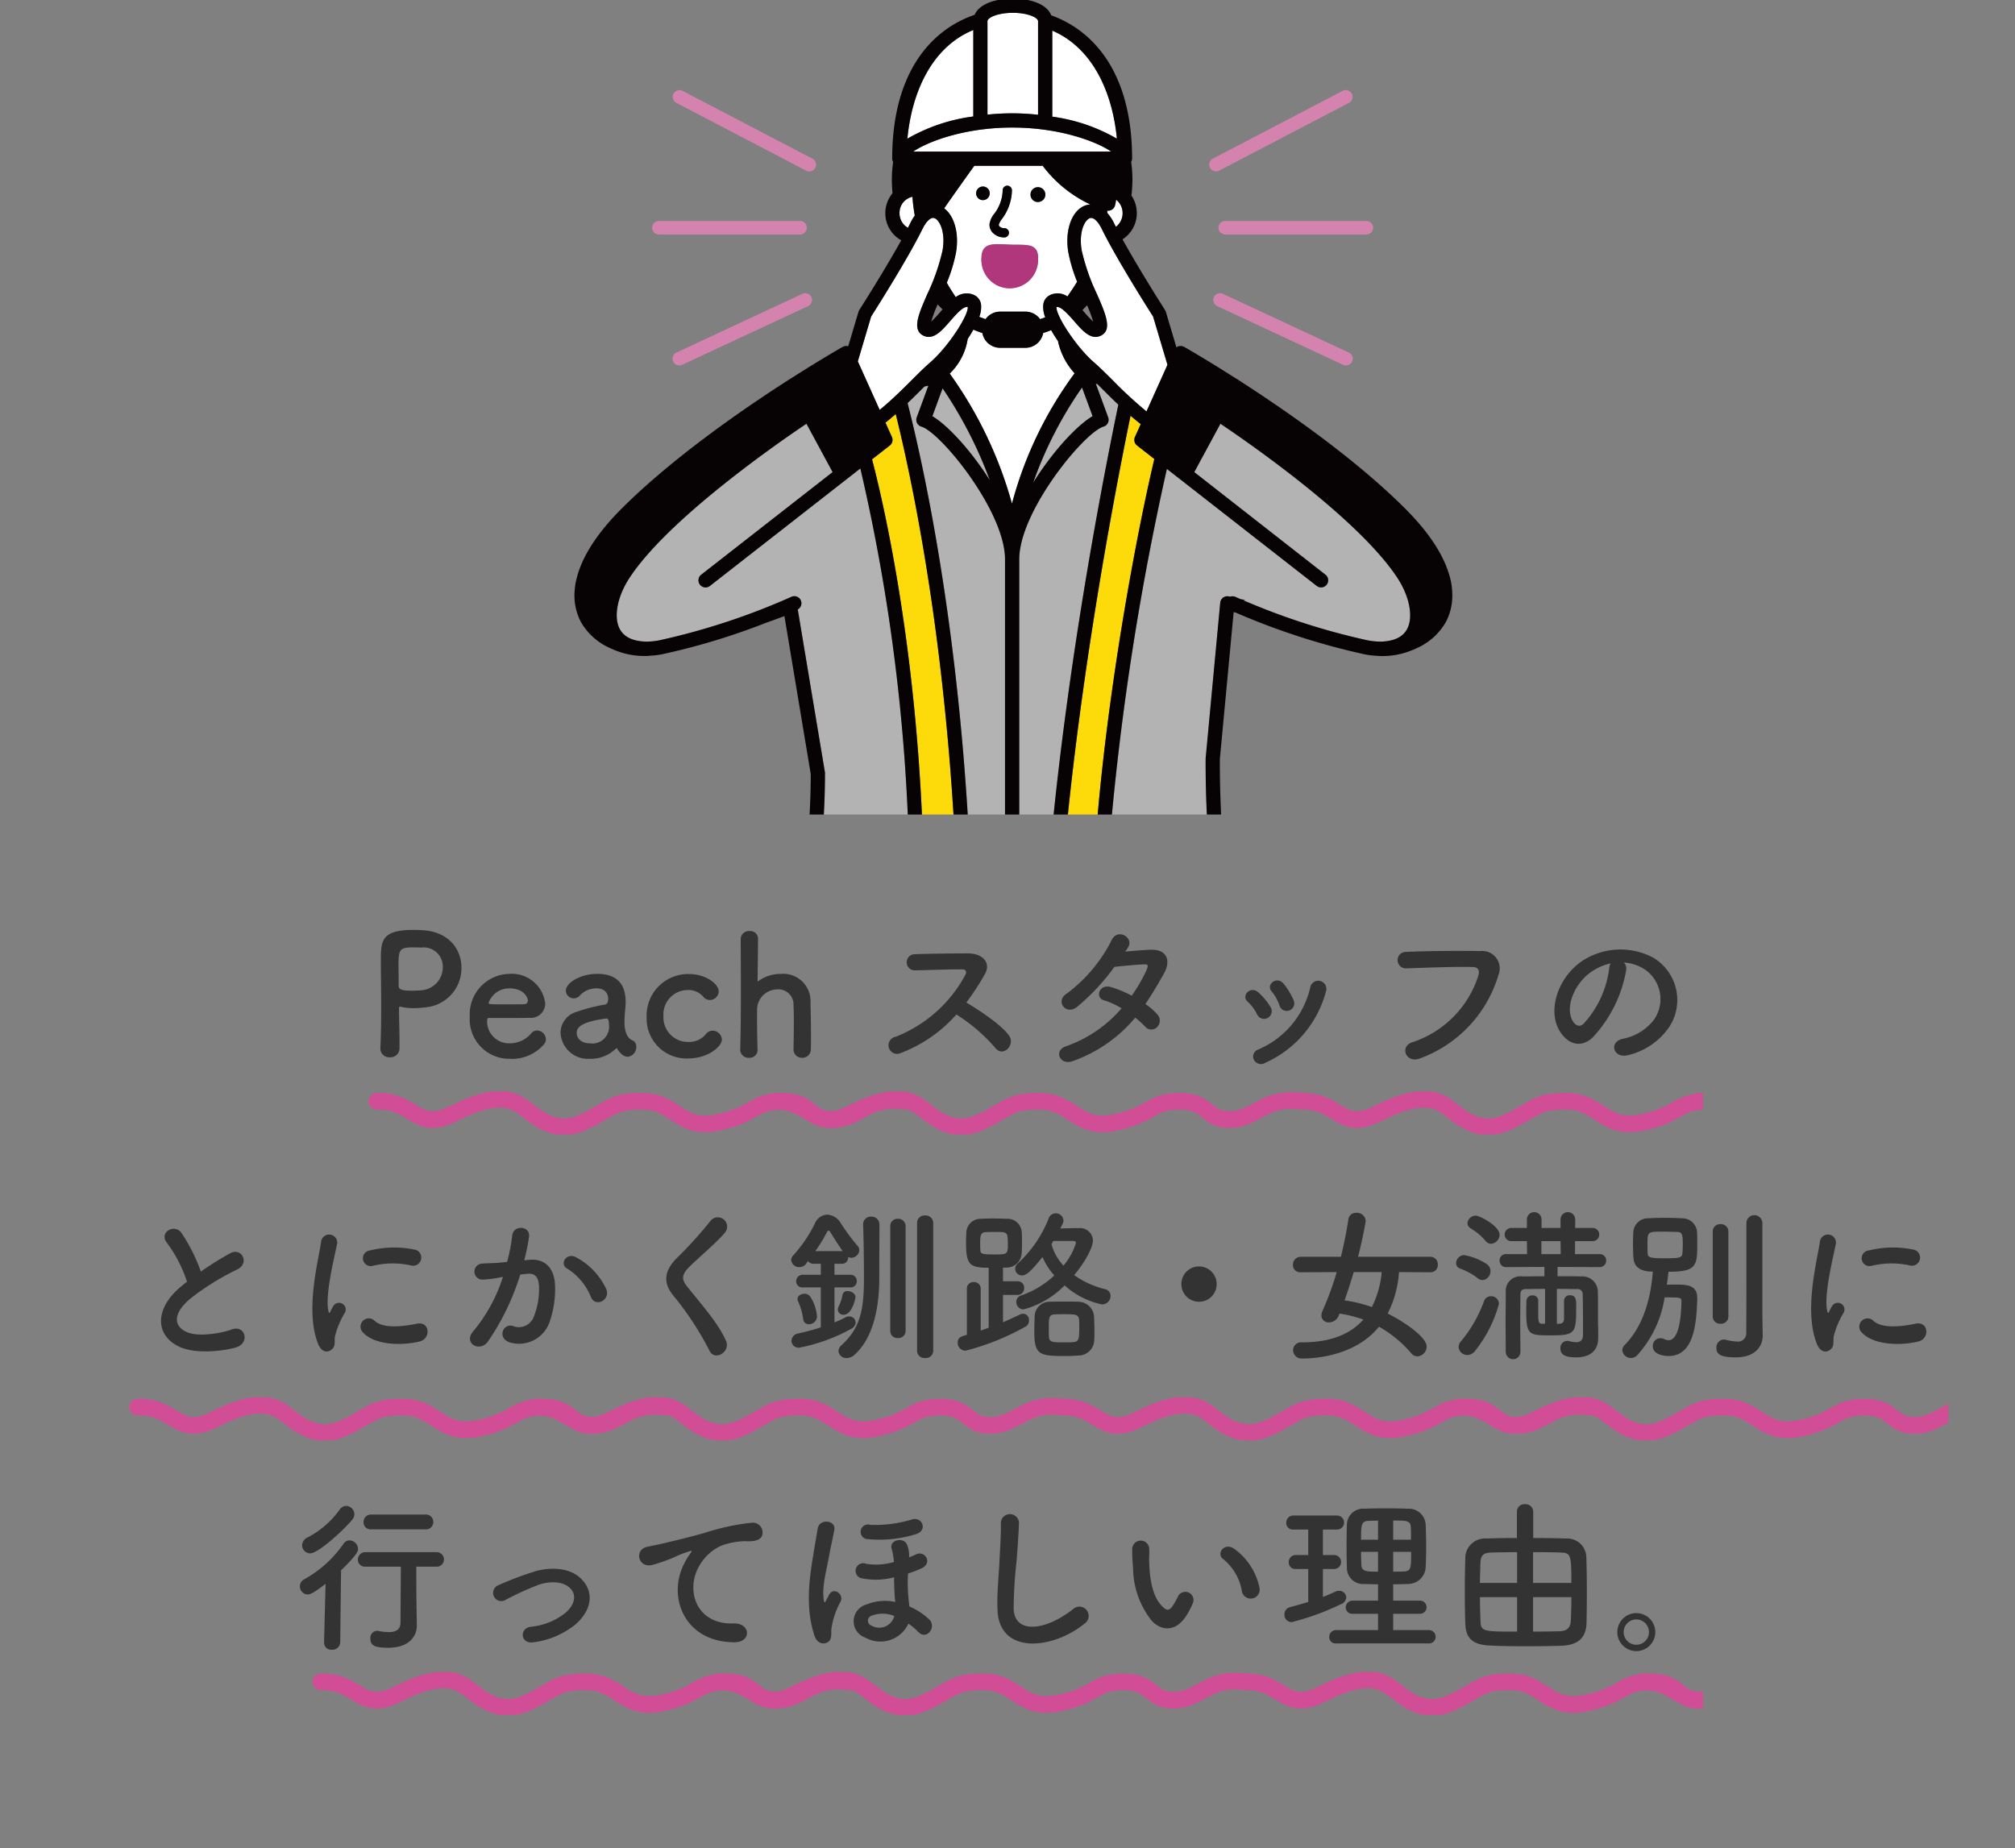 <?xml version="1.0"?>
<svg xmlns="http://www.w3.org/2000/svg" xmlns:xlink="http://www.w3.org/1999/xlink" width="242" height="222" viewBox="0 0 242 222">
  <rect x="0" y="0" width="242" height="222" fill="#808080" stroke="none"/>
  <defs>
    <clipPath id="clip-path">
      <rect id="&#x9577;&#x65B9;&#x5F62;_5853" data-name="&#x9577;&#x65B9;&#x5F62; 5853" width="242" height="222" transform="translate(-671 5843)" fill="#fff" stroke="#707070" stroke-width="1"/>
    </clipPath>
    <clipPath id="clip-path-2">
      <rect width="160.293" height="5.169" fill="none"/>
    </clipPath>
    <clipPath id="clip-path-3">
      <rect width="218.5" height="5.169" fill="none"/>
    </clipPath>
    <clipPath id="clip-path-4">
      <rect width="167.022" height="5.169" fill="none"/>
    </clipPath>
    <clipPath id="clip-path-5">
      <rect id="&#x9577;&#x65B9;&#x5F62;_5852" data-name="&#x9577;&#x65B9;&#x5F62; 5852" width="109" height="98" transform="translate(129 2437)" fill="#fff" stroke="#707070" stroke-width="1"/>
    </clipPath>
  </defs>
  <g id="h_reason_img01" transform="translate(671 -5843)" clip-path="url(#clip-path)">
    <path id="&#x30D1;&#x30B9;_22938" data-name="&#x30D1;&#x30B9; 22938" d="M-76.02-.94v-.78c0-1.32-.06-2.74-.06-3.98,0-.16.02-.22.12-.22a.39.39,0,0,1,.14.02,6.39,6.39,0,0,0,1.46.16,11.352,11.352,0,0,0,1.44-.1,4.721,4.721,0,0,0,4.34-4.76c0-2.16-1.46-4.3-4.62-4.5-.3-.02-.7-.04-1.12-.04-3.92,0-3.94,1.32-3.94,3.78,0,1.4.04,3.36.04,5.42,0,1.7-.02,3.46-.1,5.02v.06A1.064,1.064,0,0,0-77.18.16,1.083,1.083,0,0,0-76.02-.94Zm2.62-12.08a2.291,2.291,0,0,1,2.58,2.32,2.78,2.78,0,0,1-2.44,2.8c-.42.04-.84.06-1.22.06-1.24,0-1.64-.14-1.64-.56v-.34c0-.7-.02-1.52-.02-2.22,0-1.86.18-2.08,1.78-2.08C-73.88-13.04-73.4-13.02-73.4-13.02Zm14.66,11.7a.956.956,0,0,0,.3-.7A1.091,1.091,0,0,0-59.5-3.06a.909.909,0,0,0-.68.32,3.369,3.369,0,0,1-2.6,1.22A2.632,2.632,0,0,1-65.5-4.18c0-.22.04-.38.16-.38,3.88,0,4.3,0,4.92-.02a1.725,1.725,0,0,0,1.9-1.74,4.039,4.039,0,0,0-4.32-3.54A4.858,4.858,0,0,0-67.58-4.7,4.737,4.737,0,0,0-62.8.34,5.036,5.036,0,0,0-58.74-1.32ZM-61-6.22c-.54.02-1.44.02-2.26.02-1.86,0-2.06,0-2.06-.18a2.627,2.627,0,0,1,2.5-1.74c1.8,0,2.22,1.18,2.22,1.46A.423.423,0,0,1-61-6.22ZM-48.6.1a1.178,1.178,0,0,0,1.02-1.2.837.837,0,0,0-.32-.7c-.16-.12-.9-.18-1.08-1.78A3.1,3.1,0,0,1-49-4.04a15.629,15.629,0,0,1,.1-1.66c.02-.28.04-.52.04-.78,0-2.3-1.2-3.38-3.4-3.38-2.02,0-3.78,1.06-3.78,2.02a.939.939,0,0,0,.96.92.97.97,0,0,0,.74-.36,2.648,2.648,0,0,1,1.96-.84c1.36,0,1.42,1.02,1.42,1.26,0,.42-.16.66-.36.68a21.615,21.615,0,0,0-3.42.88,2.628,2.628,0,0,0-1.94,2.5A3.29,3.29,0,0,0-53.18.34a4.268,4.268,0,0,0,3.12-1.2.173.173,0,0,1,.12-.06.107.107,0,0,1,.08.06,2.384,2.384,0,0,0,.54.66A1.17,1.17,0,0,0-48.6.1Zm-2.54-4.6c.24,0,.28.44.28.74a2.016,2.016,0,0,1-2.32,2.24c-1.02,0-1.56-.62-1.56-1.24,0-.48.2-1.32,3.58-1.74ZM-37.3-1.98a1.135,1.135,0,0,0-1.12-1.06,1.008,1.008,0,0,0-.82.44,2.638,2.638,0,0,1-2.12.92,2.949,2.949,0,0,1-2.96-3.1A2.931,2.931,0,0,1-41.4-7.92a2.315,2.315,0,0,1,1.82.76,1.069,1.069,0,0,0,.84.44,1.077,1.077,0,0,0,1.06-1.04c0-.82-1.46-2.08-3.6-2.08a4.986,4.986,0,0,0-5.06,5.16,4.794,4.794,0,0,0,5,4.98C-39,.3-37.3-1.12-37.3-1.98Zm8.6,1.2a1,1,0,0,0,1.04,1A1.011,1.011,0,0,0-26.62-.84c.02-.42.02-.98.02-1.6,0-1.48-.04-3.26-.06-3.98a3.275,3.275,0,0,0-3.52-3.44,4.565,4.565,0,0,0-2.7.84c-.06.04-.08.06-.1.06-.04,0-.04-.04-.04-.12.02-.68.04-3.08.06-4.98A.933.933,0,0,0-33.98-15a.976.976,0,0,0-1.06.92c0,1.34.02,3.72.02,6.22,0,2.52-.02,5.16-.08,7.06v.04a.987.987,0,0,0,1.06.98A.944.944,0,0,0-33.02-.8c-.04-1.42-.06-2.6-.06-3.52,0-.66,0-1.18.02-1.54A2.472,2.472,0,0,1-30.56-8,1.815,1.815,0,0,1-28.7-6.08c.02.32.04.98.04,1.76,0,1.22-.02,2.7-.04,3.52Zm19.56-4.2A20.807,20.807,0,0,1-4.46-.96c.94,1.18,2.44-.38,1.64-1.5-.92-1.28-3.46-2.96-5.12-3.96a32.006,32.006,0,0,0,2.22-3.4c.78-1.36-.24-2.5-2.04-2.5-2.02,0-4.96.04-6.42.1a.971.971,0,0,0,0,1.94c1.76-.04,4.52-.14,5.78-.12.44,0,.52.32.34.66A16.26,16.26,0,0,1-16.44-2.3,1.032,1.032,0,1,0-15.8-.36,16.9,16.9,0,0,0-9.14-4.98Zm21.48.38a11.4,11.4,0,0,1,1.2,1.08.96.96,0,0,0,1.42.06A1.084,1.084,0,0,0,15-4.98a7.555,7.555,0,0,0-1.44-1.26c.78-1.14,1.52-2.38,2.26-3.72.78-1.42.42-2.86-1.64-2.8-.96.04-2.06.14-3.04.22q.21-.3.36-.54c.7-1.16-1.36-2.4-2.06-.7A18.161,18.161,0,0,1,4.1-7.48c-1.36.84-.18,2.58,1.16,1.66A26.044,26.044,0,0,0,9.84-10.7c.68-.08,2.74-.28,3.54-.3.52-.02.6.08.22.9a19.656,19.656,0,0,1-1.68,2.86A13.236,13.236,0,0,0,9.4-8.28c-1.4-.4-1.92,1.3-.8,1.6a8.754,8.754,0,0,1,2.1.96A15.572,15.572,0,0,1,4.02-1.16C2.5-.66,3.28,1.22,4.88.6A17.209,17.209,0,0,0,12.34-4.6ZM31.36-6.7a8.571,8.571,0,0,0-1.2-1.98c-.82-.98-2.16.12-1.44.92a5.294,5.294,0,0,1,.94,1.68A.908.908,0,1,0,31.36-6.7ZM27.96.82a13.042,13.042,0,0,0,7.3-8.62.975.975,0,1,0-1.88-.52,10.707,10.707,0,0,1-6.3,7.56.887.887,0,0,0-.5,1.2A.959.959,0,0,0,27.96.82Zm.64-6.68a7.545,7.545,0,0,0-1.48-1.78c-.94-.84-2.1.42-1.28,1.12a5.234,5.234,0,0,1,1.14,1.54A.923.923,0,1,0,28.6-5.86ZM46.52.3A15.3,15.3,0,0,0,55.96-9.72a2.1,2.1,0,0,0-2.18-2.88c-2.54-.04-6.28-.02-8.92.1a.991.991,0,1,0,.04,1.98c2.88-.1,6.04-.22,8-.16.74.02.8.52.64,1.06A12.376,12.376,0,0,1,45.6-1.64C44.08-1.16,44.82.94,46.52.3Zm24.5-11.52a5.187,5.187,0,0,1,2.48.8A4.317,4.317,0,0,1,74.6-4.3a6.2,6.2,0,0,1-3.72,2.24c-1.72.4-1.1,2.42.66,1.96a8.361,8.361,0,0,0,4.88-3.3,5.919,5.919,0,0,0-1.86-8.4,8.356,8.356,0,0,0-8.64.46c-2.68,1.86-4.02,5.58-2.76,8.06.88,1.72,2.56,2.5,4.1,1.08a15.753,15.753,0,0,0,4.04-8.1A1,1,0,0,0,71.02-11.22Zm-1.58.1a1.415,1.415,0,0,0-.18.62,12.016,12.016,0,0,1-3.1,6.66c-.5.44-1.02.14-1.32-.44C64-5.82,65-8.48,66.86-9.92A6.627,6.627,0,0,1,69.44-11.12ZM-101.54,27.12c-.2.14-.38.3-.58.46-3.24,2.58-3.36,5.82-.48,7.28,1.98,1,5.32.6,6.9.16,1.78-.5,1.18-2.8-.5-2.16-1.2.44-4.06.96-5.46.26-1.56-.76-1.5-2.26.48-3.94a30.062,30.062,0,0,1,5.68-3.54c1.54-.78.5-2.7-.86-1.94a38.15,38.15,0,0,0-3.52,2.2,20.3,20.3,0,0,0-2.34-4.66c-.8-1.14-2.76-.06-1.72,1.22A16.264,16.264,0,0,1-101.54,27.12Zm26.9-1.96a.979.979,0,1,0,.34-1.92,12.073,12.073,0,0,0-5.26.12.942.942,0,1,0,.28,1.86A10.132,10.132,0,0,1-74.64,25.16Zm1.08,9.12c1.32-.34,1.22-2.46-.4-2.12-1.56.32-3.96.64-5.04-.34a.99.99,0,0,0-1.42,1.38C-78.98,34.76-75.7,34.82-73.56,34.28Zm-10.58.96c.5-.44.26-1.06.38-1.6a10.084,10.084,0,0,1,1.18-2.8.8.8,0,0,0-1.4-.78c-.08.14-.3.54-.34.64-.08.18-.16.24-.22-.02-.48-1.86.72-6.56,1.04-8.18a.972.972,0,1,0-1.94-.12c-.36,2.38-1.94,8.3-.34,12.24C-85.38,35.6-84.64,35.68-84.14,35.24Zm32.96-7.22a8.291,8.291,0,0,0-3.56-3.8c-1.24-.72-2.12.78-1.14,1.32a7.181,7.181,0,0,1,2.86,3.44C-52.48,30.22-50.68,29.34-51.18,28.02Zm-9.86-3.48a26.352,26.352,0,0,0,.58-2.82c.16-1.34-1.88-1.46-2.02-.16a21.352,21.352,0,0,1-.62,3.18l-1,.1c-.72.06-1.34.04-1.96.1A.961.961,0,1,0-66,26.86a13.569,13.569,0,0,0,2.16-.28l.24-.04a19.3,19.3,0,0,1-3.54,6.5c-1.3,1.46.78,2.62,1.74,1.26a29.469,29.469,0,0,0,3.88-8.04c.32-.04.62-.08.92-.1.92-.08,1.34.5,1.34,1.72a8.927,8.927,0,0,1-.64,3.46,1.911,1.911,0,0,1-2.54,1.08c-1.22-.3-1.86,1.54-.28,2a3.877,3.877,0,0,0,4.7-2.4,11.912,11.912,0,0,0,.68-4.46c-.08-2.24-1.36-3.22-3.04-3.08Zm24.22,9.64c-.98-2.14-2.68-4.02-4.68-6.52-.66-.82-.62-1.42.24-2.28,1.24-1.24,3.36-2.98,4.36-4.2a1.12,1.12,0,1,0-1.78-1.36,49.134,49.134,0,0,1-4.1,4.52c-1.56,1.62-1.56,3.04-.24,4.58a36.885,36.885,0,0,1,4.24,6.5C-38.14,36.7-36.2,35.52-36.82,34.18Zm22.96,1.26a.874.874,0,0,0,.96.84.881.881,0,0,0,.98-.84V20.04a.91.91,0,0,0-.98-.88.881.881,0,0,0-.96.88Zm-3.22-2.4a.85.85,0,0,0,.92.84.85.85,0,0,0,.92-.84V20.44a.876.876,0,0,0-.94-.88.853.853,0,0,0-.9.88Zm-4.28,2.84c2.1-1.9,2.96-5.3,2.96-9.2V25.52c0-1.52.02-3.34.02-4.58v-.7a.939.939,0,0,0-1-.94.913.913,0,0,0-.96.92v.04c.06,1.5.1,4.48.1,6.18v.28c0,3.7-.42,5.96-2.68,8a1.028,1.028,0,0,0-.38.72.928.928,0,0,0,1,.84A1.39,1.39,0,0,0-21.36,35.88Zm-4.06-3.28c-.82.26-1.76.52-2.76.74a.917.917,0,0,0-.76.86.842.842,0,0,0,.92.84,21.122,21.122,0,0,0,6.2-2.24.919.919,0,0,0,.58-.78.761.761,0,0,0-.78-.74,1.051,1.051,0,0,0-.46.12,11.125,11.125,0,0,1-1.3.6V27.8h1.92a.734.734,0,0,0,.76-.76.734.734,0,0,0-.76-.76h-1.92V24.96h.9a.723.723,0,0,0,.74-.78v-.04a.9.9,0,0,0,.38.1.981.981,0,0,0,.96-.92.764.764,0,0,0-.2-.5,24.721,24.721,0,0,1-2-2.7,2.022,2.022,0,0,0-1.64-1.06,1.675,1.675,0,0,0-1.5,1.08,16.722,16.722,0,0,1-2.56,3.78.868.868,0,0,0-.28.6.953.953,0,0,0,1,.84.951.951,0,0,0,.76-.36c.08-.1.16-.24.26-.36a.8.8,0,0,0,.68.32h.86v1.32h-2.16a.776.776,0,0,0-.8.8.727.727,0,0,0,.8.72h2.16Zm2.74-1.52c1.02,0,1.42-1.96,1.42-2.12,0-.42-.5-.72-.94-.72a.572.572,0,0,0-.62.46,4.8,4.8,0,0,1-.44,1.34.967.967,0,0,0-.12.42A.655.655,0,0,0-22.68,31.08Zm-4.16,1.14a.959.959,0,0,0,.96-.96,5.108,5.108,0,0,0-.84-2.4.854.854,0,0,0-.66-.3c-.42,0-.84.24-.84.64a.672.672,0,0,0,.08.3,7.628,7.628,0,0,1,.6,2.08A.666.666,0,0,0-26.84,32.22Zm.76-8.78a19.082,19.082,0,0,0,1.44-2.36c.04-.08.08-.1.14-.1a.214.214,0,0,1,.18.12c.32.5.96,1.56,1.54,2.36-.04,0-.06-.02-.1-.02ZM3.64,20.12a.784.784,0,0,0,.08-.36.915.915,0,0,0-1.78-.24,14.528,14.528,0,0,1-3.66,5.36.9.9,0,0,0-.36.7.821.821,0,0,0,.84.78c.34,0,.88-.2,2.44-2.22a8.212,8.212,0,0,0,1.42,2.22,11.02,11.02,0,0,1-3.96,2.4.808.808,0,0,0-.6.78.874.874,0,0,0,.86.9,10.784,10.784,0,0,0,4.94-2.88,9.719,9.719,0,0,0,4.48,2.28,1.028,1.028,0,0,0,1.04-1.02.837.837,0,0,0-.7-.82A10.858,10.858,0,0,1,5,26.32c1.16-1.36,2.26-3.22,2.26-4.18a1.539,1.539,0,0,0-1.7-1.46c-.78,0-1.5.02-2.22.04ZM7.42,34.08c.02-.34.02-.7.02-1.08,0-.58-.02-1.18-.04-1.7a1.919,1.919,0,0,0-1.9-1.78c-.44-.02-1.04-.02-1.64-.02-.62,0-1.24,0-1.76.02a1.8,1.8,0,0,0-1.84,1.8c-.02.52-.04,1.14-.04,1.74,0,2.84.58,2.98,3.7,2.98.56,0,1.12-.02,1.58-.06A1.9,1.9,0,0,0,7.42,34.08ZM-5.26,32.64c-.32.12-.64.24-.96.34V27.94a.781.781,0,0,0-.84-.78.776.776,0,0,0-.82.78V33.5c-.72.2-1.1.32-1.1.94a.942.942,0,0,0,.94.96A29.72,29.72,0,0,0-.82,32.5a.812.812,0,0,0,.4-.74.73.73,0,0,0-.68-.8.91.91,0,0,0-.42.1c-.62.3-1.3.62-2.02.92V28.7h1.76A.776.776,0,0,0-1,27.88a.765.765,0,0,0-.78-.82H-3.54V25.42h.36A1.814,1.814,0,0,0-1.3,23.68c.04-.44.04-.88.04-1.32,0-.46,0-.9-.04-1.32a1.7,1.7,0,0,0-1.78-1.48c-.46-.02-1.08-.04-1.7-.04-.5,0-1.02.02-1.46.04a1.7,1.7,0,0,0-1.7,1.6c-.02.4-.04.8-.04,1.24,0,2.66.42,3.04,2.72,3.04ZM4.86,22.22c.26,0,.36.08.36.24a7.649,7.649,0,0,1-1.5,2.72A6.229,6.229,0,0,1,2.28,22.6c.08-.12.14-.26.22-.38Zm-7.82.28c0,1.34,0,1.34-1.7,1.34-1.46,0-1.58-.1-1.6-.52-.02-.26-.02-.52-.02-.8,0-.84,0-1.32.64-1.36.32-.02.78-.02,1.22-.02C-3.04,21.14-2.96,21.14-2.96,22.5ZM4.82,34.38c-.26.02-.64.02-1.02.02-1.32,0-1.78,0-1.82-.64-.02-.32-.02-.76-.02-1.2,0-1.1.02-1.5.74-1.52.3-.02.7-.02,1.1-.02,1.76,0,1.82.04,1.82,1.28C5.62,34.04,5.62,34.32,4.82,34.38Zm17.3-6.98A2.12,2.12,0,1,0,20,29.52,2.108,2.108,0,0,0,22.12,27.4Zm25.66-1.42a.863.863,0,0,0,.9-.92.891.891,0,0,0-.9-.94H39.1c.42-1.56.92-4.12.92-4.34a1.055,1.055,0,0,0-1.14-.94.891.891,0,0,0-.94.78c-.22,1.44-.52,2.96-.9,4.5H32.22a.946.946,0,0,0-.94.98.866.866,0,0,0,.94.88l4.32-.02a36.21,36.21,0,0,1-1.72,4.68,1.474,1.474,0,0,0-.12.54.848.848,0,0,0,.92.82,1.275,1.275,0,0,0,1.16-.82l.1-.24a15.339,15.339,0,0,1,2.86.72c-1.72,1.94-4.28,2.74-7.38,2.74a.949.949,0,0,0-1.06.94,1.017,1.017,0,0,0,1.1,1c2.3,0,6.62-.62,9.22-3.82a14.387,14.387,0,0,1,3.86,3.18.969.969,0,0,0,.76.38,1.182,1.182,0,0,0,1.1-1.18c0-1.16-2.84-3.06-4.68-3.96a12.853,12.853,0,0,0,1.36-4.98Zm-5.84-.02a11.574,11.574,0,0,1-1.18,4.2,16.014,16.014,0,0,0-3.28-.8c.4-1.12.76-2.26,1.1-3.4Zm19.62,6.2h-.38c-.42-.02-.44-.28-.44-1.3V29.4a.628.628,0,0,0-.68-.64.694.694,0,0,0-.74.66c0,.28-.02.72-.02,1.16,0,2.94.3,2.98,2.96,2.98,2.98,0,3.04-.26,3.04-3.5,0-.74,0-1.32-.76-1.32a.666.666,0,0,0-.7.68v2.12c0,.3-.1.6-.52.62-.1,0-.22.02-.34.02v-4.2c.98,0,1.9.02,2.44.02a.589.589,0,0,1,.66.62c.04,1.14.04,4.86.04,4.86,0,.72-.38.9-.84.9a3.687,3.687,0,0,1-.8-.12,1.171,1.171,0,0,0-.26-.04.842.842,0,0,0-.82.9c0,.98,1,1.08,1.92,1.08,1.84,0,2.62-1,2.62-2.3v-.96a5.268,5.268,0,0,0-.02-.62V30.58c0-.8,0-1.66-.02-2.18a1.848,1.848,0,0,0-1.96-1.92c-.68-.02-1.76-.02-2.88-.02V25.34l5.02.02a.777.777,0,0,0,.82-.78.766.766,0,0,0-.82-.78H65.16V22.24h2.12a.79.79,0,1,0,0-1.58h-2.1V19.64a.88.88,0,0,0-1.76,0v1.02H61.14V19.64a.88.88,0,0,0-1.76,0v1.02H57.5a.79.79,0,1,0,0,1.58h1.88l.02,1.56H56.9a.75.75,0,0,0-.8.78.76.76,0,0,0,.8.78l4.58-.02v1.12c-1.04,0-2,.02-2.64.02a1.758,1.758,0,0,0-2,1.9c0,.9-.02,2.26-.02,3.6s.02,2.66.02,3.56a.88.88,0,0,0,1.76,0c0-.82-.02-2.16-.02-3.48,0-1.34.02-2.66.02-3.44,0-.4.18-.62.64-.62.5,0,1.38-.02,2.32-.02Zm-6.48-9.6a1.112,1.112,0,0,0,1.02-1.1c0-1.02-2.36-2.28-2.86-2.28a1,1,0,0,0-1,.9.739.739,0,0,0,.38.62,7.257,7.257,0,0,1,1.8,1.52A.833.833,0,0,0,55.08,22.56Zm-1.04,4.36A1.056,1.056,0,0,0,55,25.84a.969.969,0,0,0-.44-.84,7.157,7.157,0,0,0-2.72-1.08.986.986,0,0,0-.96.96.68.68,0,0,0,.5.66,7.751,7.751,0,0,1,2.12,1.18A.906.906,0,0,0,54.04,26.92Zm-.88,8.5a15.633,15.633,0,0,0,2.86-5.64.925.925,0,0,0-.96-.92.868.868,0,0,0-.82.56,16.116,16.116,0,0,1-2.8,4.88.943.943,0,0,0-.26.64,1.035,1.035,0,0,0,1.04.98A1.2,1.2,0,0,0,53.16,35.42ZM63.44,23.8H61.12V22.24h2.3Zm24.22,7.32V20.04a.961.961,0,0,0-1.92,0V23.2c0,3.72,0,9.28-.02,10.02a.992.992,0,0,1-1.14,1.08,6.9,6.9,0,0,1-1.36-.22.82.82,0,0,0-.22-.02.926.926,0,0,0-.86,1c0,.7.38,1.14,2.32,1.14,2.44,0,3.24-1.42,3.24-2.62v-.04Zm-5.96.18a.86.86,0,0,0,.94.86.871.871,0,0,0,.94-.86V21.1a.891.891,0,0,0-.94-.9.88.88,0,0,0-.94.9ZM75.92,29c1.88,0,2.02,0,2.02.46-.04,2.64-.48,4.68-1.54,4.68a.884.884,0,0,1-.44-.1,1.28,1.28,0,0,0-.56-.14.921.921,0,0,0-.9.96c0,1.06,1.46,1.18,1.9,1.18,3.08,0,3.34-3.98,3.44-6.84v-.1c0-1.56-1.16-1.64-2.56-1.64-.34,0-.72,0-1.1.02.08-.52.16-1.06.2-1.56,3.38,0,3.46-.72,3.46-3.36,0-.56,0-1.12-.04-1.54a1.761,1.761,0,0,0-1.82-1.52c-.64-.04-1.32-.06-2-.06s-1.38.02-2.06.06a1.756,1.756,0,0,0-1.76,1.64c-.02.4-.04.92-.04,1.46,0,.52.02,1.06.04,1.52.06,1.04.58,1.78,2.34,1.78-.24,3.22-1.14,6.54-3.38,8.82a.842.842,0,0,0-.28.62,1.03,1.03,0,0,0,1.04.94,1.1,1.1,0,0,0,.74-.32A13.414,13.414,0,0,0,75.92,29Zm1.54-7.86c.6,0,.64.4.64,1.54,0,.36-.02.7-.04.98-.04.62-.4.64-2.34.64-1.58,0-1.82-.14-1.84-.56-.02-.28-.02-.64-.02-1.02,0-1.62,0-1.62,1.78-1.62C76.26,21.1,76.92,21.12,77.46,21.14Zm27.9,4.02a.979.979,0,1,0,.34-1.92,12.073,12.073,0,0,0-5.26.12.942.942,0,1,0,.28,1.86A10.132,10.132,0,0,1,105.36,25.16Zm1.08,9.12c1.32-.34,1.22-2.46-.4-2.12-1.56.32-3.96.64-5.04-.34a.99.99,0,0,0-1.42,1.38C101.02,34.76,104.3,34.82,106.44,34.28Zm-10.58.96c.5-.44.26-1.06.38-1.6a10.084,10.084,0,0,1,1.18-2.8.8.8,0,0,0-1.4-.78c-.08.14-.3.54-.34.64-.08.18-.16.24-.22-.02-.48-1.86.72-6.56,1.04-8.18a.972.972,0,1,0-1.94-.12c-.36,2.38-1.94,8.3-.34,12.24C94.62,35.6,95.36,35.68,95.86,35.24ZM-72.9,56.86a.878.878,0,0,0,.94-.88.882.882,0,0,0-.94-.9h-6.52a.892.892,0,0,0-.92.92.846.846,0,0,0,.92.86Zm-1.08,8.76C-74,64.34-74,62.88-74,61.34h2.38a.874.874,0,0,0,.94-.86.878.878,0,0,0-.94-.88H-80.1a.887.887,0,0,0-.92.9.842.842,0,0,0,.92.84h4.24c0,2.32-.04,4.78-.04,6.72,0,.88-.62,1.14-1.4,1.14a6.943,6.943,0,0,1-1.26-.14c-.06,0-.12-.02-.16-.02a.851.851,0,0,0-.8.94c0,.88.62,1.1,2.14,1.1,2.62,0,3.44-1.48,3.44-2.64V68.4ZM-81.7,55.7a1.028,1.028,0,0,0,.26-.66,1.03,1.03,0,0,0-1-1,.964.964,0,0,0-.76.44,10.923,10.923,0,0,1-3.88,3.36,1.079,1.079,0,0,0-.64.94.977.977,0,0,0,.98.96C-85.76,59.74-82.66,56.88-81.7,55.7Zm-3.38,14.74v.04a.857.857,0,0,0,.94.84.938.938,0,0,0,1-.88l.1-8.66C-81.1,59.9-81,59.48-81,59.2a1.066,1.066,0,0,0-1.02-1.02.873.873,0,0,0-.72.4,13.972,13.972,0,0,1-4.72,4.28.911.911,0,0,0-.52.84.96.96,0,0,0,.94.98c.22,0,.58-.06,2.14-1.28Zm30.12-2.1c1.82-1.52,2.5-3.74.82-5.48-1.4-1.46-3.7-1.44-5.38-1.02a36.959,36.959,0,0,0-4.6,1.72.986.986,0,1,0,.86,1.76,34.339,34.339,0,0,1,4.1-1.86c1.3-.38,2.88-.4,3.74.58.6.68.54,1.78-.66,2.84a7.857,7.857,0,0,1-4.2,1.68c-1.38.2-1.22,2.12.36,1.86A10.051,10.051,0,0,0-54.96,68.34Zm19.14,2.08c2.12.02,2-2.34-.1-2.26-4.48.16-5.82-4.04-4.06-6.98a5.764,5.764,0,0,1,2.56-2.34,8.6,8.6,0,0,1,2.98-.56c1.4.08,1.84-.32,1.96-.66a1.179,1.179,0,0,0-1.36-1.54,26.928,26.928,0,0,0-5.46,1.18c-2.04.58-3.78.98-4.76,1.22-.64.16-1.8.38-2.22.48-1.6.34-1.08,2.64.68,2.16a18.973,18.973,0,0,0,1.8-.6c1.36-.52,1.02-.52,2.52-1,.38-.12.48-.14.16.28a6.911,6.911,0,0,0-.64,1.04C-43.94,64.86-41.86,70.4-35.82,70.42Zm21.74-12.96c1.58-.42.84-2.16-.36-1.8a15.328,15.328,0,0,1-5.04.66.882.882,0,1,0-.46,1.7A14.808,14.808,0,0,0-14.08,57.46Zm-.82,10.72a8.008,8.008,0,0,1,1.18,1c1.02,1.06,2.26-.62,1.3-1.52a8.31,8.31,0,0,0-2.36-1.54c-.04-.38-.1-.78-.12-1.12a17.167,17.167,0,0,1-.04-2.84,14.773,14.773,0,0,0,1.54-.58c1.5-.64.5-2.26-.62-1.7a8.024,8.024,0,0,1-.8.34,3.379,3.379,0,0,0-.24-1.5c-.34-.94-2.06-.66-1.88.38a7.736,7.736,0,0,1,.3,1.68,7.58,7.58,0,0,1-3.32.22.919.919,0,1,0-.64,1.72,8.7,8.7,0,0,0,3.98-.1c0,.84.02,1.54.1,2.58a2.733,2.733,0,0,1,.04.38,5.842,5.842,0,0,0-3.44.3,2.081,2.081,0,0,0-.16,3.98A3.7,3.7,0,0,0-14.9,68.18Zm-9.52,2.1c.36-.36.22-1.14.28-1.54a9.6,9.6,0,0,1,1.08-3.18c.5-.9-.9-1.92-1.42-.74-.1.24-.18.3-.24.44-.26.6-.32.38-.38-.22-.14-1.52.34-3.12.74-5.34.18-.98.42-1.96.56-2.78.22-1.18-1.8-1.4-2-.14-.16.98-.32,1.84-.48,2.86-.4,2.48-1.12,6.34.1,10C-25.82,70.7-24.9,70.74-24.42,70.28Zm7.78-2.86a1.87,1.87,0,0,1-2.74.98.618.618,0,0,1,.04-1.16,3.706,3.706,0,0,1,2.74.02Zm22.92.74A1.112,1.112,0,1,0,4.9,66.42c-3.48,2.74-7.04,2.94-7.16.02a55.464,55.464,0,0,1,.36-5.88c.1-1.34.24-3.24.28-4.5a1.091,1.091,0,0,0-2.18.04c.04,1.24-.1,3.2-.16,4.5-.1,2.12-.32,3.82-.24,5.92C-4.02,71.92,2.38,71.34,6.28,68.16Zm20.98-4.3a7.673,7.673,0,0,0-3-4.64c-1.2-.9-2.28.58-1.32,1.24a6.311,6.311,0,0,1,2.22,3.88A1.077,1.077,0,1,0,27.26,63.86Zm-8.74,3.3a9.151,9.151,0,0,0,.78-1.54.983.983,0,0,0-1.82-.72,7.865,7.865,0,0,1-.66,1.18c-.44.6-.7.54-1.22.04-1.12-1.08-1.5-3.06-1.58-5.16-.04-.92.04-.96,0-1.74a1.02,1.02,0,1,0-2.04.02,19.923,19.923,0,0,0,.1,2.22,10.318,10.318,0,0,0,2.26,6.4C15.46,69.06,17.24,69.24,18.52,67.16Zm29.1,3.4a.8.8,0,1,0,0-1.6h-4.3V67H46.5a.791.791,0,1,0,0-1.58H43.32V63.46c.58,0,1.16-.02,1.74-.04a2.119,2.119,0,0,0,2.16-1.96c.04-.8.06-1.64.06-2.44,0-.94-.02-1.88-.06-2.78a2.029,2.029,0,0,0-2.16-1.86c-.88-.04-1.78-.04-2.64-.04-.88,0-1.72,0-2.52.04a1.959,1.959,0,0,0-2.14,1.88c-.02.8-.04,1.7-.04,2.6s.02,1.8.04,2.62a1.942,1.942,0,0,0,2.12,1.94c.52.02,1.06.04,1.62.04v1.96H38.48a.82.82,0,0,0-.86.82.776.776,0,0,0,.86.76H41.5v1.96H36.48a.819.819,0,0,0-.84.84.758.758,0,0,0,.84.76Zm-14.5-4.98c-.72.22-1.44.42-2.18.62a.885.885,0,0,0-.68.88.87.87,0,0,0,.88.92,30.977,30.977,0,0,0,5.92-2.16.918.918,0,0,0,.62-.8.825.825,0,0,0-.84-.8.959.959,0,0,0-.46.1c-.48.22-.98.44-1.5.64V61.62h1.4a.842.842,0,0,0,0-1.68h-1.4V56.88h1.76a.842.842,0,0,0,0-1.68H31.3a.836.836,0,0,0-.82.88.77.77,0,0,0,.82.8h1.82v3.06H31.6a.836.836,0,0,0-.82.88.77.77,0,0,0,.82.8h1.52Zm10.2-7.48V55.8c1.62,0,2.08,0,2.12.82.02.48.02.98.02,1.48Zm2.16,1.46c0,2.04-.04,2.32-.9,2.36-.4.02-.84.02-1.26.02V59.56ZM41.5,58.1H39.46c0-1.8.04-2.24.92-2.26.34-.02.72-.02,1.12-.02Zm0,3.84c-1.36,0-1.96,0-2-.8-.02-.52-.04-1.06-.04-1.58H41.5ZM58.18,57.9c-1.36,0-2.64.02-3.66.06a2.363,2.363,0,0,0-2.54,2.38c-.04,1.32-.06,2.68-.06,4s.02,2.62.06,3.82c.06,1.92,1.02,2.58,3.06,2.66,1.32.06,2.8.08,4.34.08,1.36,0,2.76-.02,4.1-.06,1.94-.06,3-.86,3.06-2.72.02-1,.04-2.26.04-3.56,0-1.5-.02-3.06-.06-4.34a2.292,2.292,0,0,0-2.4-2.26c-1.18-.04-2.56-.06-3.98-.06V54.72a.916.916,0,0,0-1-.88.893.893,0,0,0-.96.88Zm1.94,5.4V59.6c1.12,0,2.24,0,3.2.04,1.34.02,1.4.22,1.4,3.66Zm4.6,1.7c0,.96-.02,1.9-.06,2.74s-.32,1.34-1.44,1.36c-.94.02-2.02.04-3.1.04V65ZM58.2,63.3H53.74c0-.84.04-1.68.06-2.42.04-.9.34-1.22,1.4-1.24.82-.02,1.88-.04,3-.04Zm0,5.84c-4.1,0-4.36,0-4.4-1.34-.02-.82-.06-1.78-.06-2.8H58.2Zm16.6.06a2.28,2.28,0,1,0-2.28,2.28A2.279,2.279,0,0,0,74.8,69.2Zm-.76,0a1.52,1.52,0,1,1-3.04,0,1.52,1.52,0,0,1,3.04,0Z" transform="translate(-547 5969.831)" fill="#333"/>
    <g id="&#x30EA;&#x30D4;&#x30FC;&#x30C8;&#x30B0;&#x30EA;&#x30C3;&#x30C9;_35" data-name="&#x30EA;&#x30D4;&#x30FC;&#x30C8;&#x30B0;&#x30EA;&#x30C3;&#x30C9; 35" transform="translate(-626.77 5974.098)" clip-path="url(#clip-path-2)">
      <g id="&#x30B0;&#x30EB;&#x30FC;&#x30D7;_2647" data-name="&#x30B0;&#x30EB;&#x30FC;&#x30D7; 2647" transform="translate(-66.23 -2569.266)">
        <path id="&#x30D1;&#x30B9;_10956" data-name="&#x30D1;&#x30B9; 10956" d="M133.431,241.442c4.579-.139,4.7,3.788,9.244,1.464s6.7-1.92,8.238-.829,3.756,3.477,7.237,1.9,3.5-2.626,7.341-2.534,4.334,3.534,8.945,2.534,4.156-2.534,7.721-2.534,3.027,2.273,6.11,2.195,4.08-2.855,8.579-2.195" transform="translate(-66.172 2329)" fill="none" stroke="#d14e97" stroke-linecap="round" stroke-width="2"/>
        <path id="&#x30D1;&#x30B9;_10957" data-name="&#x30D1;&#x30B9; 10957" d="M133.431,241.442c4.579-.139,4.7,3.788,9.244,1.464s6.7-1.92,8.238-.829,3.756,3.477,7.237,1.9,3.5-2.626,7.341-2.534,4.334,3.534,8.945,2.534,4.156-2.534,7.721-2.534,3.027,2.273,6.11,2.195,4.08-2.855,8.579-2.195" transform="translate(-18.458 2329)" fill="none" stroke="#d14e97" stroke-linecap="round" stroke-width="2"/>
      </g>
      <g id="&#x30B0;&#x30EB;&#x30FC;&#x30D7;_2647-2" data-name="&#x30B0;&#x30EB;&#x30FC;&#x30D7; 2647" transform="translate(44.77 -2569.266)">
        <path id="&#x30D1;&#x30B9;_10956-2" data-name="&#x30D1;&#x30B9; 10956" d="M133.431,241.442c4.579-.139,4.7,3.788,9.244,1.464s6.7-1.92,8.238-.829,3.756,3.477,7.237,1.9,3.5-2.626,7.341-2.534,4.334,3.534,8.945,2.534,4.156-2.534,7.721-2.534,3.027,2.273,6.11,2.195,4.08-2.855,8.579-2.195" transform="translate(-66.172 2329)" fill="none" stroke="#d14e97" stroke-linecap="round" stroke-width="2"/>
        <path id="&#x30D1;&#x30B9;_10957-2" data-name="&#x30D1;&#x30B9; 10957" d="M133.431,241.442c4.579-.139,4.7,3.788,9.244,1.464s6.7-1.92,8.238-.829,3.756,3.477,7.237,1.9,3.5-2.626,7.341-2.534,4.334,3.534,8.945,2.534,4.156-2.534,7.721-2.534,3.027,2.273,6.11,2.195,4.08-2.855,8.579-2.195" transform="translate(-18.458 2329)" fill="none" stroke="#d14e97" stroke-linecap="round" stroke-width="2"/>
      </g>
    </g>
    <g id="&#x30EA;&#x30D4;&#x30FC;&#x30C8;&#x30B0;&#x30EA;&#x30C3;&#x30C9;_33" data-name="&#x30EA;&#x30D4;&#x30FC;&#x30C8;&#x30B0;&#x30EA;&#x30C3;&#x30C9; 33" transform="translate(-655.5 6010.831)" clip-path="url(#clip-path-3)">
      <g id="&#x30B0;&#x30EB;&#x30FC;&#x30D7;_2647-3" data-name="&#x30B0;&#x30EB;&#x30FC;&#x30D7; 2647" transform="translate(-66.23 -2569.266)">
        <path id="&#x30D1;&#x30B9;_10956-3" data-name="&#x30D1;&#x30B9; 10956" d="M133.431,241.442c4.579-.139,4.7,3.788,9.244,1.464s6.7-1.92,8.238-.829,3.756,3.477,7.237,1.9,3.5-2.626,7.341-2.534,4.334,3.534,8.945,2.534,4.156-2.534,7.721-2.534,3.027,2.273,6.11,2.195,4.08-2.855,8.579-2.195" transform="translate(-66.172 2329)" fill="none" stroke="#d14e97" stroke-linecap="round" stroke-width="2"/>
        <path id="&#x30D1;&#x30B9;_10957-3" data-name="&#x30D1;&#x30B9; 10957" d="M133.431,241.442c4.579-.139,4.7,3.788,9.244,1.464s6.7-1.92,8.238-.829,3.756,3.477,7.237,1.9,3.5-2.626,7.341-2.534,4.334,3.534,8.945,2.534,4.156-2.534,7.721-2.534,3.027,2.273,6.11,2.195,4.08-2.855,8.579-2.195" transform="translate(-18.458 2329)" fill="none" stroke="#d14e97" stroke-linecap="round" stroke-width="2"/>
      </g>
      <g id="&#x30B0;&#x30EB;&#x30FC;&#x30D7;_2647-4" data-name="&#x30B0;&#x30EB;&#x30FC;&#x30D7; 2647" transform="translate(44.77 -2569.266)">
        <path id="&#x30D1;&#x30B9;_10956-4" data-name="&#x30D1;&#x30B9; 10956" d="M133.431,241.442c4.579-.139,4.7,3.788,9.244,1.464s6.7-1.92,8.238-.829,3.756,3.477,7.237,1.9,3.5-2.626,7.341-2.534,4.334,3.534,8.945,2.534,4.156-2.534,7.721-2.534,3.027,2.273,6.11,2.195,4.08-2.855,8.579-2.195" transform="translate(-66.172 2329)" fill="none" stroke="#d14e97" stroke-linecap="round" stroke-width="2"/>
        <path id="&#x30D1;&#x30B9;_10957-4" data-name="&#x30D1;&#x30B9; 10957" d="M133.431,241.442c4.579-.139,4.7,3.788,9.244,1.464s6.7-1.92,8.238-.829,3.756,3.477,7.237,1.9,3.5-2.626,7.341-2.534,4.334,3.534,8.945,2.534,4.156-2.534,7.721-2.534,3.027,2.273,6.11,2.195,4.08-2.855,8.579-2.195" transform="translate(-18.458 2329)" fill="none" stroke="#d14e97" stroke-linecap="round" stroke-width="2"/>
      </g>
    </g>
    <g id="&#x30EA;&#x30D4;&#x30FC;&#x30C8;&#x30B0;&#x30EA;&#x30C3;&#x30C9;_34" data-name="&#x30EA;&#x30D4;&#x30FC;&#x30C8;&#x30B0;&#x30EA;&#x30C3;&#x30C9; 34" transform="translate(-633.5 6043.831)" clip-path="url(#clip-path-4)">
      <g id="&#x30B0;&#x30EB;&#x30FC;&#x30D7;_2647-5" data-name="&#x30B0;&#x30EB;&#x30FC;&#x30D7; 2647" transform="translate(-66.23 -2569.266)">
        <path id="&#x30D1;&#x30B9;_10956-5" data-name="&#x30D1;&#x30B9; 10956" d="M133.431,241.442c4.579-.139,4.7,3.788,9.244,1.464s6.7-1.92,8.238-.829,3.756,3.477,7.237,1.9,3.5-2.626,7.341-2.534,4.334,3.534,8.945,2.534,4.156-2.534,7.721-2.534,3.027,2.273,6.11,2.195,4.08-2.855,8.579-2.195" transform="translate(-66.172 2329)" fill="none" stroke="#d14e97" stroke-linecap="round" stroke-width="2"/>
        <path id="&#x30D1;&#x30B9;_10957-5" data-name="&#x30D1;&#x30B9; 10957" d="M133.431,241.442c4.579-.139,4.7,3.788,9.244,1.464s6.7-1.92,8.238-.829,3.756,3.477,7.237,1.9,3.5-2.626,7.341-2.534,4.334,3.534,8.945,2.534,4.156-2.534,7.721-2.534,3.027,2.273,6.11,2.195,4.08-2.855,8.579-2.195" transform="translate(-18.458 2329)" fill="none" stroke="#d14e97" stroke-linecap="round" stroke-width="2"/>
      </g>
      <g id="&#x30B0;&#x30EB;&#x30FC;&#x30D7;_2647-6" data-name="&#x30B0;&#x30EB;&#x30FC;&#x30D7; 2647" transform="translate(44.77 -2569.266)">
        <path id="&#x30D1;&#x30B9;_10956-6" data-name="&#x30D1;&#x30B9; 10956" d="M133.431,241.442c4.579-.139,4.7,3.788,9.244,1.464s6.7-1.92,8.238-.829,3.756,3.477,7.237,1.9,3.5-2.626,7.341-2.534,4.334,3.534,8.945,2.534,4.156-2.534,7.721-2.534,3.027,2.273,6.11,2.195,4.08-2.855,8.579-2.195" transform="translate(-66.172 2329)" fill="none" stroke="#d14e97" stroke-linecap="round" stroke-width="2"/>
        <path id="&#x30D1;&#x30B9;_10957-6" data-name="&#x30D1;&#x30B9; 10957" d="M133.431,241.442c4.579-.139,4.7,3.788,9.244,1.464s6.7-1.92,8.238-.829,3.756,3.477,7.237,1.9,3.5-2.626,7.341-2.534,4.334,3.534,8.945,2.534,4.156-2.534,7.721-2.534,3.027,2.273,6.11,2.195,4.08-2.855,8.579-2.195" transform="translate(-18.458 2329)" fill="none" stroke="#d14e97" stroke-linecap="round" stroke-width="2"/>
      </g>
    </g>
    <g id="&#x30DE;&#x30B9;&#x30AF;&#x30B0;&#x30EB;&#x30FC;&#x30D7;_378" data-name="&#x30DE;&#x30B9;&#x30AF;&#x30B0;&#x30EB;&#x30FC;&#x30D7; 378" transform="translate(-734 3405.831)" clip-path="url(#clip-path-5)">
      <g id="&#x30B0;&#x30EB;&#x30FC;&#x30D7;_3762" data-name="&#x30B0;&#x30EB;&#x30FC;&#x30D7; 3762" transform="translate(-795.067 -3110)">
        <path id="&#x30D1;&#x30B9;_22900" data-name="&#x30D1;&#x30B9; 22900" d="M484.116,125.052a15.915,15.915,0,0,1-5.2-.762,5.819,5.819,0,0,0,.743,3.36,3.928,3.928,0,0,0,3.552,1.943,4.373,4.373,0,0,0,3.989-2.445,5.3,5.3,0,0,0,.587-2.4,22.514,22.514,0,0,1-3.67.3" transform="translate(506.942 5685.172)" fill="#fff"/>
        <path id="&#x30D1;&#x30B9;_22901" data-name="&#x30D1;&#x30B9; 22901" d="M467.717,125.4a5.532,5.532,0,0,0,.731,2.346A3.928,3.928,0,0,0,472,129.689a4.376,4.376,0,0,0,3.989-2.445,5.248,5.248,0,0,0,.549-3.041,14.855,14.855,0,0,1-6.515,1.37,16.988,16.988,0,0,1-2.306-.173" transform="translate(494.509 5685.076)" fill="#fff"/>
        <path id="&#x30D1;&#x30B9;_22902" data-name="&#x30D1;&#x30B9; 22902" d="M488.112,74.316H486a2.5,2.5,0,0,0-2.5,2.5v1.159h7.1V76.812a2.5,2.5,0,0,0-2.5-2.5" transform="translate(512.06 5629.617)" fill="#070203"/>
        <path id="&#x30D1;&#x30B9;_22903" data-name="&#x30D1;&#x30B9; 22903" d="M488.112,92.944a2.5,2.5,0,0,0,2.5-2.5V76.855h-7.1V90.448a2.5,2.5,0,0,0,2.5,2.5Z" transform="translate(512.06 5632.439)" fill="#070203"/>
        <path id="&#x30D1;&#x30B9;_22904" data-name="&#x30D1;&#x30B9; 22904" d="M489.011,73.507H486.9a4.21,4.21,0,0,0-4.2,4.2V94.172a4.21,4.21,0,0,0,4.2,4.2h2.112a4.21,4.21,0,0,0,4.2-4.2V77.711a4.255,4.255,0,0,0-4.2-4.2M484.4,94.172V80.579h7.1V94.172a2.5,2.5,0,0,1-2.5,2.5H486.9a2.5,2.5,0,0,1-2.5-2.5m7.1-15.3h-7.1V77.711a2.5,2.5,0,0,1,2.5-2.5h2.112a2.5,2.5,0,0,1,2.5,2.5Z" transform="translate(511.16 5628.717)" fill="#fff"/>
        <path id="&#x30D1;&#x30B9;_22905" data-name="&#x30D1;&#x30B9; 22905" d="M464.194,76.812v1.159h7.1V76.812a2.5,2.5,0,0,0-2.5-2.5H466.69a2.5,2.5,0,0,0-2.5,2.5" transform="translate(490.593 5629.617)" fill="#070203"/>
        <path id="&#x30D1;&#x30B9;_22906" data-name="&#x30D1;&#x30B9; 22906" d="M468.8,92.944a2.5,2.5,0,0,0,2.5-2.5V76.855h-7.1V90.448a2.5,2.5,0,0,0,2.5,2.5Z" transform="translate(490.593 5632.439)" fill="#070203"/>
        <path id="&#x30D1;&#x30B9;_22907" data-name="&#x30D1;&#x30B9; 22907" d="M469.7,98.374a4.209,4.209,0,0,0,4.2-4.2V77.711a4.209,4.209,0,0,0-4.2-4.2h-2.112a4.142,4.142,0,0,0-1.837.441,4.194,4.194,0,0,0-2.365,3.763V94.17a4.207,4.207,0,0,0,4.2,4.2H469.7Zm-4.608-4.2V80.579h7.1V94.17a2.5,2.5,0,0,1-2.5,2.5h-2.112a2.5,2.5,0,0,1-2.5-2.5M469.7,75.215a2.5,2.5,0,0,1,2.5,2.5v1.159h-7.1V77.711a2.5,2.5,0,0,1,2.5-2.5Z" transform="translate(489.695 5628.717)" fill="#fff"/>
        <path id="&#x30D1;&#x30B9;_22908" data-name="&#x30D1;&#x30B9; 22908" d="M484.286,25.562l-1.267-3.442a47.677,47.677,0,0,0-5.868,11.433c2.272-3.638,5.191-6.842,7.135-7.991" transform="translate(504.997 5571.591)" fill="#b2b3b2"/>
        <path id="&#x30D1;&#x30B9;_22909" data-name="&#x30D1;&#x30B9; 22909" d="M478.653,85.366c5.366-.184,8.918-4.209,9.944-8.772a226.579,226.579,0,0,0-5.866-47.042l-1.717,1.341,0,0-16.328,12.75a.855.855,0,1,1-1.052-1.347l15.762-12.307-3.142-5.809c-3.339,2.241-16.575,11.388-21.244,18.5-1.478,2.251-1.949,4.73-1.17,6.17.522.969,1.6,1.463,3.172,1.5a8.323,8.323,0,0,0,1.577-.156,82.321,82.321,0,0,0,15.846-5.218.849.849,0,0,1,.775,1.51l3.26,19.563a.757.757,0,0,1,.013.139,85.4,85.4,0,0,1-.878,12.284c-.279,2.133-.539,4.141-.648,6.544.534.118,1.1.237,1.7.351" transform="translate(478.668 5573.883)" fill="#b2b3b2"/>
        <path id="&#x30D1;&#x30B9;_22910" data-name="&#x30D1;&#x30B9; 22910" d="M478.321,33.211a51.139,51.139,0,0,0-5.672-11.044l-1.231,3.345c1.882,1.119,4.675,4.181,6.9,7.7" transform="translate(498.624 5571.643)" fill="#b2b3b2"/>
        <path id="&#x30D1;&#x30B9;_22911" data-name="&#x30D1;&#x30B9; 22911" d="M488.262,24.425c-.642-.608-1.244-1.208-1.812-1.774-.247-.247-.484-.477-.72-.712l-.175-.034,1.487,4.038a.852.852,0,0,1-.56,1.113c-2.336.693-10.121,10.178-10.121,15.929V89.822c.963-.006,1.943,0,2.885-.021,1.256-26.489,7.146-56.4,9.017-65.376" transform="translate(504.118 5571.353)" fill="#b2b3b2"/>
        <path id="&#x30D1;&#x30B9;_22912" data-name="&#x30D1;&#x30B9; 22912" d="M471.671,26.931a.851.851,0,0,1-.562-1.113l1.4-3.8c-.152.03-.308.057-.462.089-.139.141-.275.272-.424.418-.5.507-1.047,1.041-1.613,1.584,1.947,7.6,7.389,31.711,7.82,65.547q1.381.041,2.8.057l.021.006c.017,0,.034-.006.047-.006.344,0,.674-.008,1.018-.006V42.859c0-5.761-7.729-15.242-10.043-15.929" transform="translate(497.058 5571.479)" fill="#b2b3b2"/>
        <path id="&#x30D1;&#x30B9;_22913" data-name="&#x30D1;&#x30B9; 22913" d="M486.612,58.841l-.049,0h-.015A120.8,120.8,0,0,1,464.68,56.8c.091,1.164.209,2.407.365,3.776,1.979.6,9.876,2.707,23.446,2.707,13.629,0,21.531-2.122,23.469-2.716.226-1.419.405-2.688.547-3.86-5.949,1.339-14.841,2.143-24.17,2.143-.583,0-1.149,0-1.725-.011" transform="translate(491.133 5610.042)" fill="#b2b3b2"/>
        <path id="&#x30D1;&#x30B9;_22914" data-name="&#x30D1;&#x30B9; 22914" d="M482.438,11.44c-.046.222-.078.439-.133.665a.844.844,0,0,1-.4.538.854.854,0,0,1-.429.116.836.836,0,0,1-.1-.015c0,.1,0,.184-.006.279a5.386,5.386,0,0,1,.8,1.208c.072.146.154.306.232.462a2.073,2.073,0,0,0,.04-3.254" transform="translate(509.684 5559.718)" fill="#fff"/>
        <path id="&#x30D1;&#x30B9;_22915" data-name="&#x30D1;&#x30B9; 22915" d="M471.38,13.529a22.011,22.011,0,0,1-.279-2.255,1.953,1.953,0,0,0-1.55,1.96A2.006,2.006,0,0,0,470.558,15c.1-.2.2-.4.293-.581a6.223,6.223,0,0,1,.528-.887" transform="translate(496.548 5559.533)" fill="#fff"/>
        <path id="&#x30D1;&#x30B9;_22916" data-name="&#x30D1;&#x30B9; 22916" d="M472.408,24.106a49.262,49.262,0,0,1,7.475,15.624,46.414,46.414,0,0,1,7.52-15.658,8.318,8.318,0,0,1-2-3.879c-.3-.435-.574-.872-.817-1.305-.31.131-.631.243-.955.346A2.173,2.173,0,0,1,481.5,21.01H478.46a2.174,2.174,0,0,1-2.135-1.776c-.365-.118-.726-.253-1.077-.4-.2.367-.435.739-.68,1.111a7.36,7.36,0,0,1-2.16,4.164" transform="translate(499.724 5567.934)" fill="#fff"/>
        <path id="&#x30D1;&#x30B9;_22917" data-name="&#x30D1;&#x30B9; 22917" d="M476.309,27.651c.245.1.5.192.75.277a2.17,2.17,0,0,1,1.755-.9h3.037a2.17,2.17,0,0,1,1.755.9c.207-.068.414-.137.617-.218a3.417,3.417,0,0,1-.239-1.485,1.471,1.471,0,0,1,.8-1.178,2.09,2.09,0,0,1,2.112.163c.091-.135.175-.27.268-.405.289-.42.593-.868.893-1.373a18.617,18.617,0,0,1-1.052-3.472c-.479-2.711.42-5.167,2.091-5.714a2.163,2.163,0,0,1,.536-.093,15.3,15.3,0,0,1-5.719-4.644h-8.212c-1.024,1.421-2.245,3.136-3.617,5.108,1.22.914,1.822,3.028,1.413,5.343a19.161,19.161,0,0,1-1.1,3.592c.3.549.619,1.035.914,1.491.053.082.1.163.154.243a2.144,2.144,0,0,1,2.251-.239,1.469,1.469,0,0,1,.8,1.178,3.281,3.281,0,0,1-.215,1.425m3.567-3.446a3.492,3.492,0,0,1-3.3-3.67c.055-1.972,1.687-1.6,3.567-1.548s3.292-.23,3.237,1.742a3.494,3.494,0,0,1-3.5,3.476m3.5-12.125a.891.891,0,1,1-.912.87.892.892,0,0,1,.912-.87m-4.253.346a.558.558,0,0,1,1.115.025,5.933,5.933,0,0,1-1.2,3.446,2.138,2.138,0,0,0-.38.691.278.278,0,0,0,.087.2.768.768,0,0,0,.572.213.558.558,0,1,1-.027,1.115,1.877,1.877,0,0,1-1.368-.576,1.4,1.4,0,0,1-.376-1.028,2.589,2.589,0,0,1,.57-1.242,4.793,4.793,0,0,0,1.011-2.844m-3.195.372a.817.817,0,1,1,.8.836.817.817,0,0,1-.8-.836" transform="translate(499.369 5557.571)" fill="#fff"/>
        <path id="&#x30D1;&#x30B9;_22918" data-name="&#x30D1;&#x30B9; 22918" d="M478.24,1.822V12.157A21.15,21.15,0,0,1,486,14.8c-.509-5.374-2.792-10.835-7.758-12.976" transform="translate(506.208 5549.025)" fill="#fff"/>
        <path id="&#x30D1;&#x30B9;_22919" data-name="&#x30D1;&#x30B9; 22919" d="M470,14.837a21.273,21.273,0,0,1,7.915-2.665V1.787c-5.081,2.093-7.4,7.619-7.915,13.05" transform="translate(497.045 5548.987)" fill="#fff"/>
        <path id="&#x30D1;&#x30B9;_22920" data-name="&#x30D1;&#x30B9; 22920" d="M485.13,93.85a3.737,3.737,0,0,1-.11-.9V90.577a2.633,2.633,0,0,1,.2-1c-.429-.011-.864-.019-1.286-.032a.854.854,0,0,1-.824-.845c-.34-32.875-5.448-56.627-7.551-65.07-.395.346-.807.691-1.231,1.033l.773,1.719a.853.853,0,0,1-.253,1.024l-2.129,1.662c2.857,11.015,6.821,33.122,6.168,59.311A.846.846,0,0,1,478.6,89a.858.858,0,0,1-.642.215A107.607,107.607,0,0,1,463.8,86.96l-.065,4.378c4.836,1.339,12.793,2.27,21.4,2.513" transform="translate(490.079 5573.271)" fill="#fdda09"/>
        <path id="&#x30D1;&#x30B9;_22921" data-name="&#x30D1;&#x30B9; 22921" d="M487.987,89.161a.853.853,0,0,1-.916-.828c-.5-18.184,4.312-46.119,7.448-59.41L492.443,27.3a.852.852,0,0,1-.253-1.022l.695-1.546c-.422-.332-.83-.665-1.223-1.005-2.069,10.06-7.684,39.235-8.814,64.918a.857.857,0,0,1-.83.817l-.11,0c-2.067.063-4.223.082-6.348.059a.947.947,0,0,0-.938.948V92.85c0,.735.125.948.948.948,10.816.12,21.634-.919,27.555-2.6l.156-4.46a76.153,76.153,0,0,1-15.3,2.426" transform="translate(502.186 5573.378)" fill="#fdda09"/>
        <path id="&#x30D1;&#x30B9;_22922" data-name="&#x30D1;&#x30B9; 22922" d="M474.554,1.812V13.038a28.112,28.112,0,0,1,6.075.017V1.812c0-.41-1.185-1-3.037-1s-3.039.593-3.039,1" transform="translate(502.11 5547.899)" fill="#fff"/>
        <path id="&#x30D1;&#x30B9;_22923" data-name="&#x30D1;&#x30B9; 22923" d="M494.1,10.219c-1.746-1.2-6.162-2.885-11.887-2.885s-10.128,1.683-11.88,2.885Z" transform="translate(497.414 5555.153)" fill="#fff"/>
        <path id="&#x30D1;&#x30B9;_22924" data-name="&#x30D1;&#x30B9; 22924" d="M475.542,11.524a.817.817,0,1,0-.836.8.817.817,0,0,0,.836-.8" transform="translate(501.391 5558.882)" fill="#070203"/>
        <path id="&#x30D1;&#x30B9;_22925" data-name="&#x30D1;&#x30B9; 22925" d="M477.873,12.51A.892.892,0,1,0,477,11.6a.892.892,0,0,0,.872.912" transform="translate(504.83 5558.924)" fill="#070203"/>
        <path id="&#x30D1;&#x30B9;_22926" data-name="&#x30D1;&#x30B9; 22926" d="M475.047,16.292a1.883,1.883,0,0,0,1.368.574.558.558,0,1,0,.027-1.115.761.761,0,0,1-.572-.211.29.29,0,0,1-.087-.2,2.143,2.143,0,0,1,.38-.693,5.925,5.925,0,0,0,1.2-3.444.558.558,0,0,0-1.115-.025,4.8,4.8,0,0,1-1.011,2.844,2.581,2.581,0,0,0-.57,1.242,1.4,1.4,0,0,0,.376,1.028" transform="translate(502.238 5558.82)" fill="#070203"/>
        <path id="&#x30D1;&#x30B9;_22927" data-name="&#x30D1;&#x30B9; 22927" d="M477.78,14.029c-1.879-.053-3.51-.424-3.567,1.55a3.407,3.407,0,1,0,6.8.192c.057-1.972-1.358-1.689-3.237-1.742" transform="translate(501.73 5562.528)" fill="#b0377c"/>
        <path id="&#x30D1;&#x30B9;_22928" data-name="&#x30D1;&#x30B9; 22928" d="M469.8,35.535c1.444-1.189,2.7-2.437,3.816-3.55.8-.794,1.546-1.544,2.253-2.154,2.179-1.89,4.618-5.691,4.506-6.65-.532-.133-1.451.933-2.133,1.715-.965,1.111-1.968,2.262-3.13,1.746-1.491-.661-.657-2.576.4-5a24.832,24.832,0,0,0,1.837-5.262c.382-2.167-.344-3.67-.992-3.883-.41-.135-.955.363-1.413,1.3-1.734,3.535-5.607,9.642-6.166,10.518l-1.6,5.389Z" transform="translate(493.911 5560.868)" fill="#fff"/>
        <path id="&#x30D1;&#x30B9;_22929" data-name="&#x30D1;&#x30B9; 22929" d="M483.912,13.8c-.458-.938-1.007-1.436-1.413-1.3-.65.211-1.377,1.715-.995,3.881a24.842,24.842,0,0,0,1.839,5.262c1.056,2.424,1.89,4.34.4,5-1.159.515-2.16-.634-3.127-1.744-.682-.783-1.613-1.837-2.133-1.717-.114.959,2.327,4.76,4.506,6.65.705.612,1.457,1.362,2.251,2.154a52.08,52.08,0,0,0,4.044,3.729l2.519-5.6-1.727-5.8c-.56-.876-4.43-6.981-6.164-10.518" transform="translate(506.474 5560.869)" fill="#fff"/>
        <path id="&#x30D1;&#x30B9;_22930" data-name="&#x30D1;&#x30B9; 22930" d="M512.425,50.195a8.45,8.45,0,0,0,1.588.156c1.569-.038,2.642-.534,3.163-1.5.777-1.44.306-3.921-1.172-6.17-4.667-7.11-17.9-16.258-21.242-18.5l-3.142,5.811L507.38,42.3a.855.855,0,1,1-1.052,1.347L488.345,29.6a330.583,330.583,0,0,0-6.806,43.763.816.816,0,0,1,.023.125c.053,4.753,2.747,11.826,9.961,11.826a.855.855,0,0,1,.359.084c.836-.177,1.611-.365,2.34-.564-.055-1.955-.234-3.731-.443-5.773A129.241,129.241,0,0,1,493,64.386l1.753-18.716a.853.853,0,0,1,.353-.612.838.838,0,0,1,.695-.137c.042.008.087.019.129.03a.851.851,0,0,1,.651.027c.01,0,.217.1.56.251.2.042.393.084.589.129l-.182.046a82.208,82.208,0,0,0,14.879,4.791" transform="translate(509.875 5573.882)" fill="#b2b3b2"/>
        <path id="&#x30D1;&#x30B9;_22931" data-name="&#x30D1;&#x30B9; 22931" d="M556.472,71.149c0-.093-.015-.188-.023-.281s-.021-.2-.036-.31c-.025-.2-.059-.4-.1-.6-.025-.12-.059-.245-.091-.367-.015-.055-.021-.11-.038-.165-.008-.027-.019-.057-.03-.084-.612-2.2-2.148-4.922-5.393-8.153-5.913-5.887-13.956-11.5-19.622-15.16-.167-.108-.325-.213-.492-.323l-.013,0-.011-.011-.262-.16c-3.567-2.274-6.023-3.672-6.086-3.708a.815.815,0,0,0-.162-.053.928.928,0,0,0-.165-.051.84.84,0,0,0-.161.015.9.9,0,0,0-.184.015l-.006,0h-.008a.927.927,0,0,0-.211.125l-.023.013-1.273-4.28a.737.737,0,0,0-.1-.207c-.036-.057-3.066-4.8-5.1-8.487a3.723,3.723,0,0,0,1.713-3.151,3.765,3.765,0,0,0-.642-2.11,18.137,18.137,0,0,0,.118-1.96,14.8,14.8,0,0,0-.154-2.072.834.834,0,0,0,.114-.4c0-10.229-4.582-15.373-9.718-17.217C507.8.629,505.745,0,503.7,0c-2.01,0-4.019.612-4.58,1.947-5.212,1.782-9.9,6.926-9.9,17.28a.832.832,0,0,0,.112.4,14.8,14.8,0,0,0-.154,2.072c0,.555.03,1.115.08,1.679a3.756,3.756,0,0,0-.864,2.39,3.714,3.714,0,0,0,1.911,3.263c-2.031,3.668-5,8.318-5.039,8.375a.8.8,0,0,0-.093.207L483.94,41.75a.8.8,0,0,0-.158-.015.461.461,0,0,0-.346.04.75.75,0,0,0-.152.049c-.063.036-2.519,1.434-6.084,3.708l-.264.16-.008.011-.013,0c-.169.11-.329.217-.5.325-5.666,3.655-13.7,9.27-19.618,15.158-3.252,3.237-4.787,5.959-5.4,8.166l-.023.072c-.015.046-.021.1-.034.141-.036.135-.072.27-.1.4-.042.192-.074.384-.1.576q-.022.171-.038.336c-.006.087-.017.173-.021.26a6.834,6.834,0,0,0,.75,3.736,7.564,7.564,0,0,0,3.619,3.189c.11.053.222.1.334.148s.251.106.38.15a9.4,9.4,0,0,0,3.317.6c.129,0,.262,0,.393-.006.027,0,.049-.015.076-.019a9.94,9.94,0,0,0,1.649-.188,80.918,80.918,0,0,0,12.387-3.744c.857-.3,1.641-.593,2.289-.836l3.161,18.971a83.012,83.012,0,0,1-.864,11.992c-.272,2.078-.526,4.042-.644,6.344q-.336-.1-.627-.19a.866.866,0,0,0-.762.116.849.849,0,0,0-.357.684l-.091,6.147a.853.853,0,0,0,.606.832c.427.127.887.251,1.362.372.108,1.459.262,3.064.471,4.851-.857,14.7-.534,19.584.912,31.378a4.135,4.135,0,0,1,1.837-.441h2.11a4.209,4.209,0,0,1,4.2,4.2v16.459a4.209,4.209,0,0,1-4.2,4.2h-1c.374,3.317.769,6.943,1.189,10.947-.241,3.37-4.289,60.285-4.289,66.879a4.946,4.946,0,0,0,3.073,4.437,9.975,9.975,0,0,0,1.149.481,21.035,21.035,0,0,0-1.326,6.36c0,5.811,6.046,5.811,8.322,5.811s8.32,0,8.32-5.811a22.894,22.894,0,0,0-2.04-8.136,4.284,4.284,0,0,0,1.375-3.142c0-3.13,4.016-62.331,6.187-94.084.557,31.31,1.577,89.255,1.577,94.084a4.2,4.2,0,0,0,1.81,3.448,22.648,22.648,0,0,0-1.907,7.83c0,5.811,6.046,5.811,8.322,5.811s8.322,0,8.322-5.811a21.63,21.63,0,0,0-1.489-6.785c2.878-.855,5.015-2.374,5.015-4.494,0-5.041-3.132-62.365-3.32-65.8.087-.667.691-5.307,1.484-12.026h-2.105a4.209,4.209,0,0,1-4.2-4.2V159.429a4.209,4.209,0,0,1,4.2-4.2h2.11a4.164,4.164,0,0,1,2.566.9c1.088-11.471,1.968-23.349,1.972-31.785.306-1.882.534-3.535.705-5.022.338-.093.669-.186.98-.281a.853.853,0,0,0,.6-.786l.222-6.295a.855.855,0,0,0-1.136-.836c-.093.032-.2.061-.3.093-.068-1.854-.239-3.554-.431-5.44a127.428,127.428,0,0,1-.777-14.423l1.658-17.66.251.055a84.359,84.359,0,0,0,15.466,5.007,9.965,9.965,0,0,0,1.651.188c.025,0,.049.017.074.019q.2.006.393.006a9.384,9.384,0,0,0,3.324-.6c.122-.042.239-.1.359-.141s.239-.1.355-.158a7.545,7.545,0,0,0,3.611-3.184,6.789,6.789,0,0,0,.752-3.729m-25.051,1.136.182-.046c-.2-.044-.393-.087-.587-.129-.342-.152-.549-.247-.562-.251a.851.851,0,0,0-.651-.027c-.042-.011-.084-.021-.127-.03a.845.845,0,0,0-.7.137.86.86,0,0,0-.353.612l-1.753,18.716a128.628,128.628,0,0,0,.781,14.676c.207,2.042.386,3.818.441,5.773-.729.2-1.5.386-2.34.564a.845.845,0,0,0-.357-.084c-7.216,0-9.91-7.072-9.961-11.826a.82.82,0,0,0-.025-.125,330.938,330.938,0,0,1,6.806-43.763l17.985,14.045a.854.854,0,1,0,1.05-1.347L525.5,56.874l3.142-5.811c3.339,2.243,16.575,11.39,21.244,18.5,1.476,2.249,1.949,4.73,1.17,6.17-.519.965-1.592,1.461-3.161,1.5a8.473,8.473,0,0,1-1.59-.156,82.266,82.266,0,0,1-14.879-4.791M494.5,265.318a4.374,4.374,0,0,1-3.989,2.447,3.928,3.928,0,0,1-3.552-1.943,5.511,5.511,0,0,1-.731-2.346,16.988,16.988,0,0,0,2.306.173,14.855,14.855,0,0,0,6.515-1.37,5.241,5.241,0,0,1-.549,3.039m19.656,2.447a3.925,3.925,0,0,1-3.552-1.943,5.837,5.837,0,0,1-.745-3.36,15.985,15.985,0,0,0,5.2.762,22.771,22.771,0,0,0,3.67-.3,5.289,5.289,0,0,1-.587,2.395,4.372,4.372,0,0,1-3.989,2.447M527.1,123.612c-1.938.591-9.843,2.716-23.471,2.716-13.572,0-21.465-2.105-23.446-2.709-.156-1.368-.274-2.612-.367-3.776a120.468,120.468,0,0,0,21.873,2.038h.013l.051,0c.574.006,1.142.011,1.723.011,9.329,0,18.222-.8,24.173-2.143-.144,1.174-.321,2.441-.547,3.862m-49.217-10.381a107.578,107.578,0,0,0,14.161,2.251.86.86,0,0,0,.644-.215.846.846,0,0,0,.283-.615c.652-26.189-3.311-48.3-6.168-59.311l2.129-1.662a.853.853,0,0,0,.253-1.024l-.775-1.719q.64-.513,1.233-1.033c2.1,8.443,7.209,32.195,7.549,65.07a.858.858,0,0,0,.826.845c.422.015.857.021,1.286.032a2.633,2.633,0,0,0-.2,1v2.378a3.632,3.632,0,0,0,.11.9c-8.605-.243-16.562-1.174-21.4-2.513ZM503.7,1.708c1.854,0,3.037.593,3.037,1V13.954a29.325,29.325,0,0,0-3.115-.175c-.99,0-1.983.059-2.961.156V2.711c0-.41,1.185-1,3.039-1M490.1,25.767a1.953,1.953,0,0,1,1.55-1.96,22.011,22.011,0,0,0,.279,2.255,6.223,6.223,0,0,0-.528.887c-.091.184-.19.382-.293.581a2.006,2.006,0,0,1-1.007-1.763m11.657,88.425c-.015,0-.032.006-.047.006l-.023-.006q-1.419-.016-2.8-.055c-.433-33.838-5.873-57.951-7.822-65.549.568-.543,1.109-1.077,1.615-1.584.146-.146.283-.277.424-.418.152-.032.306-.059.46-.089l-1.4,3.8a.852.852,0,0,0,.56,1.113c2.317.686,10.043,10.168,10.043,15.929v46.848c-.342,0-.672.011-1.016.006m-2.785-74.427c.353.152.714.287,1.079.405a2.175,2.175,0,0,0,2.133,1.776h3.037a2.176,2.176,0,0,0,2.135-1.776c.323-.106.644-.218.955-.346.243.431.519.87.817,1.3a8.327,8.327,0,0,0,2,3.881,46.376,46.376,0,0,0-7.52,15.656,49.287,49.287,0,0,0-7.475-15.624,7.36,7.36,0,0,0,2.16-4.164c.245-.372.475-.743.678-1.111M499.9,36.8a1.466,1.466,0,0,0-.8-1.176,2.141,2.141,0,0,0-2.249.237c-.053-.08-.1-.16-.154-.241-.3-.458-.61-.942-.916-1.493a18.969,18.969,0,0,0,1.1-3.592c.408-2.312-.192-4.428-1.413-5.343,1.373-1.97,2.593-3.687,3.617-5.108h8.212a15.274,15.274,0,0,0,5.718,4.644,2.019,2.019,0,0,0-.536.1c-1.672.545-2.572,3-2.091,5.712A18.609,18.609,0,0,0,511.43,34c-.3.507-.6.952-.891,1.373-.093.135-.18.27-.27.405a2.081,2.081,0,0,0-2.11-.16,1.466,1.466,0,0,0-.8,1.176,3.382,3.382,0,0,0,.239,1.485c-.2.082-.41.15-.617.22a2.168,2.168,0,0,0-1.757-.9h-3.037a2.16,2.16,0,0,0-1.753.9c-.253-.084-.5-.173-.75-.277A3.327,3.327,0,0,0,499.9,36.8m-4.637.53c-.11.125-.22.249-.325.372a12.866,12.866,0,0,1-1.037,1.1,16.19,16.19,0,0,1,.781-2.072c.188.2.378.408.581.6m8.367-21.839c5.725,0,10.14,1.687,11.887,2.885H491.744c1.753-1.2,6.164-2.885,11.88-2.885m9,21.349a15.089,15.089,0,0,1,.733,1.962,12.535,12.535,0,0,1-1.035-1.1l-.258-.294c.194-.182.378-.374.56-.568M495.273,46.81a51.042,51.042,0,0,1,5.672,11.044c-2.226-3.518-5.022-6.58-6.9-7.7Zm16.744-.1,1.269,3.442c-1.945,1.149-4.865,4.352-7.135,7.991a47.688,47.688,0,0,1,5.866-11.433m-7.539,20.627c0-5.75,7.786-15.236,10.121-15.929a.849.849,0,0,0,.522-.435.861.861,0,0,0,.038-.678l-1.487-4.038c.059.013.116.023.175.034.237.234.473.465.72.712.566.566,1.17,1.166,1.812,1.774-1.871,8.979-7.76,38.887-9.017,65.376-.942.025-1.922.015-2.885.021ZM519.76,49.583a51.7,51.7,0,0,1-4.044-3.729c-.8-.794-1.546-1.542-2.251-2.154-2.179-1.89-4.62-5.691-4.506-6.65.517-.12,1.449.933,2.131,1.717.967,1.111,1.968,2.26,3.13,1.744,1.491-.661.657-2.576-.4-5a24.845,24.845,0,0,1-1.839-5.262c-.382-2.167.344-3.67.995-3.881.405-.137.955.361,1.413,1.3,1.732,3.535,5.6,9.642,6.164,10.518l1.727,5.8Zm-2.87-23.816a2.041,2.041,0,0,1-.807,1.645c-.08-.156-.163-.317-.234-.462a5.386,5.386,0,0,0-.8-1.208c0-.1.006-.182.006-.279a.836.836,0,0,0,.1.015.86.86,0,0,0,.832-.655c.053-.226.084-.443.131-.665a2.034,2.034,0,0,1,.769,1.609m-.684-8.943a21.083,21.083,0,0,0-7.758-2.642V3.848c4.969,2.139,7.249,7.6,7.758,12.976M498.958,3.774V14.159a21.273,21.273,0,0,0-7.915,2.665c.515-5.431,2.834-10.96,7.915-13.05m-6.094,23.892c.458-.938,1-1.436,1.413-1.3.648.211,1.375,1.715.992,3.881a24.842,24.842,0,0,1-1.839,5.262c-1.056,2.424-1.89,4.34-.4,5,1.161.515,2.164-.634,3.13-1.744.68-.783,1.6-1.85,2.133-1.717.112.959-2.327,4.762-4.508,6.65-.705.612-1.455,1.36-2.251,2.154-1.117,1.113-2.371,2.363-3.816,3.55l-2.625-5.83,1.6-5.389c.56-.876,4.432-6.983,6.166-10.518M481.15,93.071a.8.8,0,0,0-.01-.141l-3.263-19.561a.849.849,0,0,0-.775-1.51,82.321,82.321,0,0,1-15.846,5.218,8.306,8.306,0,0,1-1.577.156c-1.575-.036-2.65-.532-3.172-1.5-.777-1.44-.308-3.919,1.17-6.17,4.669-7.11,17.905-16.258,21.244-18.5l3.142,5.811L466.3,69.181a.855.855,0,1,0,1.052,1.347L483.68,57.776h0l1.717-1.341a226.575,226.575,0,0,1,5.866,47.04c-1.026,4.565-4.578,8.59-9.944,8.774-.6-.114-1.164-.232-1.7-.353.108-2.4.367-4.411.646-6.542a85.423,85.423,0,0,0,.878-12.284m48.161,24.5c-5.919,1.685-16.739,2.724-27.555,2.6-.821,0-.948-.213-.948-.948v-2.378a.947.947,0,0,1,.94-.946c2.122.023,4.28,0,6.348-.059l.108,0a.853.853,0,0,0,.83-.817c1.132-25.682,6.745-54.858,8.816-64.918.391.34.8.674,1.223,1.005l-.695,1.544a.853.853,0,0,0,.253,1.024l2.076,1.622c-3.136,13.289-7.948,41.227-7.45,59.408a.877.877,0,0,0,.281.612.866.866,0,0,0,.636.218,76.254,76.254,0,0,0,15.3-2.426Z" transform="translate(476 5547)" fill="#070203"/>
        <path id="&#x30D1;&#x30B9;_22932" data-name="&#x30D1;&#x30B9; 22932" d="M457.079,6.735l15.608,8.151a.837.837,0,0,0,.376.093.813.813,0,0,0,.376-1.535L457.832,5.293a.814.814,0,0,0-.754,1.442" transform="translate(482.198 5552.781)" fill="#d383ad"/>
        <path id="&#x30D1;&#x30B9;_22933" data-name="&#x30D1;&#x30B9; 22933" d="M472.233,16.833l-15.122,7.051a.813.813,0,0,0,.344,1.55.831.831,0,0,0,.344-.076l15.122-7.051a.813.813,0,0,0-.688-1.474" transform="translate(482.197 5565.628)" fill="#d383ad"/>
        <path id="&#x30D1;&#x30B9;_22934" data-name="&#x30D1;&#x30B9; 22934" d="M456.294,14.274h16.951a.813.813,0,1,0,0-1.626H456.294a.813.813,0,0,0,0,1.626" transform="translate(480.907 5561.061)" fill="#d383ad"/>
        <path id="&#x30D1;&#x30B9;_22935" data-name="&#x30D1;&#x30B9; 22935" d="M487.979,14.978a.8.8,0,0,0,.376-.093l15.608-8.151a.814.814,0,0,0-.754-1.442L487.6,13.443a.814.814,0,0,0,.378,1.535" transform="translate(516.129 5552.78)" fill="#d383ad"/>
        <path id="&#x30D1;&#x30B9;_22936" data-name="&#x30D1;&#x30B9; 22936" d="M488.553,16.833a.813.813,0,0,0-.688,1.474l15.122,7.051a.831.831,0,0,0,.344.076.813.813,0,0,0,.344-1.55Z" transform="translate(516.385 5565.628)" fill="#d383ad"/>
        <path id="&#x30D1;&#x30B9;_22937" data-name="&#x30D1;&#x30B9; 22937" d="M487.69,13.461a.813.813,0,0,0,.813.813h16.953a.813.813,0,0,0,0-1.626H488.5a.813.813,0,0,0-.813.813" transform="translate(516.713 5561.061)" fill="#d383ad"/>
      </g>
    </g>
  </g>
</svg>
